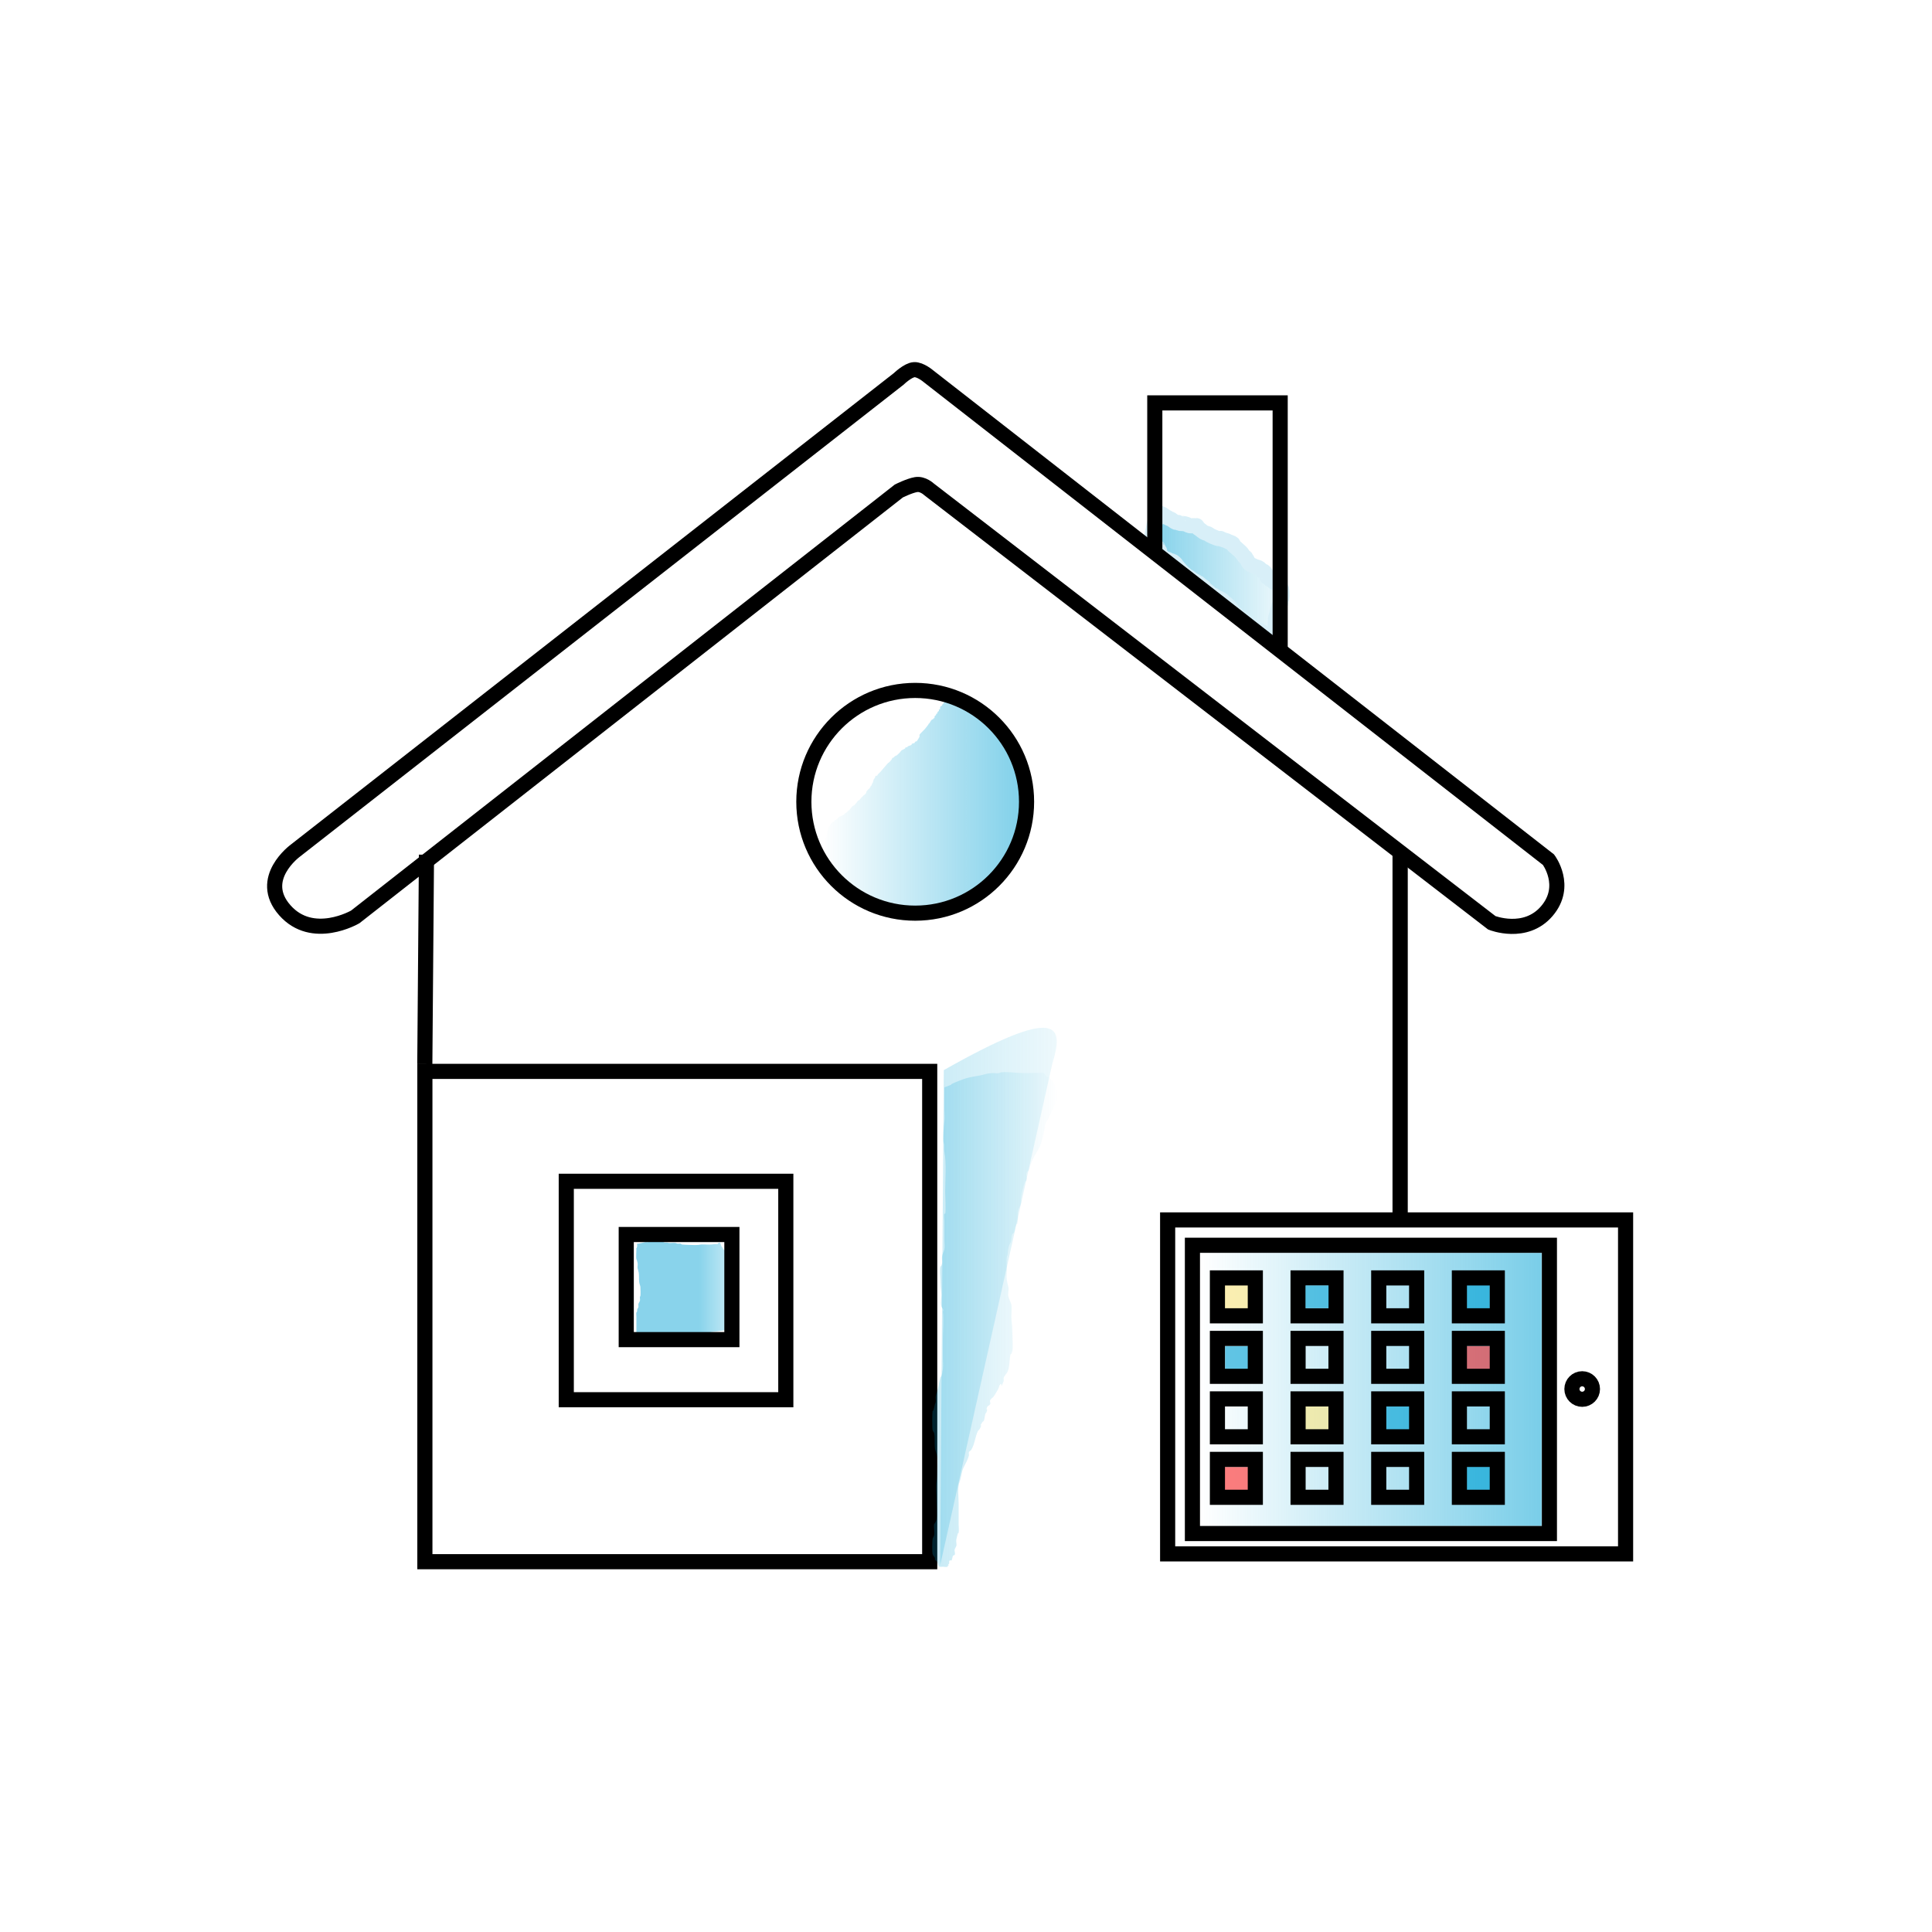 <?xml version="1.0" encoding="UTF-8"?>
<!DOCTYPE svg PUBLIC "-//W3C//DTD SVG 1.1//EN" "http://www.w3.org/Graphics/SVG/1.1/DTD/svg11.dtd">
<svg version="1.1" xmlns="http://www.w3.org/2000/svg" xmlns:xlink="http://www.w3.org/1999/xlink" x="0" y="0" width="191.626" height="191.626" viewBox="0, 0, 191.626, 191.626">
  <defs>
    <linearGradient id="Gradient_1" gradientUnits="userSpaceOnUse" x1="119.044" y1="137.81" x2="152.907" y2="137.81">
      <stop offset="0" stop-color="#00A1D4" stop-opacity="0"/>
      <stop offset="1" stop-color="#00A1D4"/>
    </linearGradient>
    <linearGradient id="Gradient_2" gradientUnits="userSpaceOnUse" x1="345.315" y1="194.921" x2="360.427" y2="194.921" gradientTransform="matrix(1, 0, 0, 1, -285, -67)">
      <stop offset="0.6" stop-color="#00A1D4"/>
      <stop offset="1" stop-color="#00A1D4" stop-opacity="0"/>
    </linearGradient>
    <linearGradient id="Gradient_3" gradientUnits="userSpaceOnUse" x1="365.732" y1="147.113" x2="387.7" y2="147.113" gradientTransform="matrix(1, 0, 0, 1, -285, -66.956)">
      <stop offset="0.042" stop-color="#00A1D4" stop-opacity="0"/>
      <stop offset="1" stop-color="#00A1D4"/>
    </linearGradient>
    <linearGradient id="Gradient_4" gradientUnits="userSpaceOnUse" x1="396.629" y1="124.17" x2="414.189" y2="124.17" gradientTransform="matrix(1, 0, 0, 1, -285, -67)">
      <stop offset="0" stop-color="#00A1D4"/>
      <stop offset="1" stop-color="#00A1D4" stop-opacity="0"/>
    </linearGradient>
    <linearGradient id="Gradient_5" gradientUnits="userSpaceOnUse" x1="371.983" y1="195.595" x2="396.083" y2="195.595" gradientTransform="matrix(1, 0, 0, 1, -285, -67)">
      <stop offset="0" stop-color="#00A1D4"/>
      <stop offset="1" stop-color="#00A1D4" stop-opacity="0"/>
    </linearGradient>
    <linearGradient id="Gradient_6" gradientUnits="userSpaceOnUse" x1="377.464" y1="197.878" x2="389.986" y2="197.878" gradientTransform="matrix(1, 0, 0, 1, -285, -67)">
      <stop offset="0" stop-color="#00A1D4"/>
      <stop offset="1" stop-color="#00A1D4" stop-opacity="0"/>
    </linearGradient>
  </defs>
  <g id="Blau">
    <path d="M119.044,124.266 L152.907,124.266 L152.907,151.354 L119.044,151.354 z" fill="url(#Gradient_1)" id="rect152" opacity="0.523"/>
    <path d="M63.122,132.129 C63.122,131.619 63.122,131.11 63.122,130.601 C63.122,130.473 63.091,130.295 63.122,130.17 C63.126,130.152 63.153,130.147 63.162,130.131 C63.252,129.951 63.165,130.079 63.201,129.896 C63.217,129.815 63.295,129.731 63.318,129.661 C63.349,129.569 63.302,129.443 63.318,129.348 C63.341,129.214 63.447,129.133 63.475,128.995 C63.5,128.871 63.444,128.726 63.475,128.603 C63.479,128.585 63.508,128.582 63.514,128.564 C63.543,128.479 63.529,127.716 63.514,127.624 C63.485,127.447 63.418,127.342 63.397,127.154 C63.363,126.856 63.391,126.552 63.357,126.253 C63.345,126.14 63.265,125.909 63.24,125.783 C63.208,125.622 63.28,125.434 63.24,125.274 C63.204,125.131 63.184,125.005 63.122,124.882 C63.073,124.783 63.122,124.021 63.122,123.942 C63.122,123.89 63.099,123.832 63.122,123.786 C63.128,123.774 63.156,123.797 63.162,123.786 C63.173,123.762 63.156,123.733 63.162,123.707 C63.169,123.679 63.195,123.658 63.201,123.629 C63.204,123.612 63.177,123.378 63.201,123.355 C63.226,123.33 63.321,123.367 63.358,123.355 C63.559,123.288 63.783,123.265 63.984,123.198 C64.058,123.174 64.141,123.208 64.219,123.198 C64.374,123.179 64.531,123.14 64.689,123.12 C64.918,123.091 65.164,123.12 65.394,123.12 C65.457,123.12 65.565,123.104 65.629,123.12 C65.749,123.15 65.829,123.215 65.943,123.237 C66.019,123.253 66.1,123.225 66.178,123.237 C66.218,123.244 66.254,123.271 66.295,123.277 C66.512,123.308 66.743,123.252 66.961,123.277 C67.043,123.286 67.114,123.341 67.196,123.355 C67.287,123.37 67.422,123.326 67.509,123.355 C67.554,123.37 67.585,123.412 67.627,123.433 C67.647,123.443 68.202,123.472 68.253,123.472 C68.598,123.472 68.968,123.511 69.311,123.472 C69.39,123.463 69.467,123.438 69.546,123.433 C69.887,123.415 70.26,123.471 70.604,123.433 C70.772,123.415 70.878,123.394 71.034,123.394 C71.067,123.394 71.171,123.414 71.191,123.394 C71.2,123.385 71.185,123.367 71.191,123.355 C71.216,123.305 71.372,123.223 71.426,123.277 C71.471,123.322 71.519,123.541 71.544,123.59 C71.573,123.648 71.625,123.692 71.661,123.747 C71.703,123.81 71.728,123.886 71.779,123.942 C71.834,124.005 71.921,124.035 71.974,124.099 C71.991,124.119 71.966,124.153 71.974,124.177 C72.026,124.332 72.176,124.503 72.249,124.647 C72.265,124.68 72.246,124.83 72.249,124.843 C72.262,124.912 72.31,124.971 72.327,125.039 C72.33,125.052 72.315,125.072 72.327,125.078 C72.35,125.09 72.398,125.053 72.405,125.078 C72.443,125.211 72.373,125.343 72.405,125.47 C72.438,125.6 72.497,125.735 72.523,125.862 C72.531,125.9 72.51,125.942 72.523,125.979 C72.527,125.992 72.553,125.97 72.562,125.979 C72.595,126.012 72.622,126.053 72.64,126.097 C72.712,126.264 72.621,126.45 72.679,126.606 C72.702,126.667 72.768,126.704 72.797,126.763 C72.865,126.899 72.82,126.935 72.836,127.076 C72.855,127.248 72.89,127.417 72.914,127.585 C72.961,127.913 72.914,128.27 72.914,128.603 C72.914,128.855 72.962,129.264 72.914,129.504 C72.874,129.707 72.747,129.889 72.719,130.092 C72.703,130.203 72.746,130.336 72.719,130.444 C72.685,130.579 72.597,130.618 72.562,130.758 C72.539,130.849 72.592,130.98 72.562,131.071 C72.556,131.088 72.529,131.093 72.523,131.11 C72.498,131.184 72.535,131.31 72.523,131.384 C72.487,131.597 72.455,131.703 72.288,131.815 C72.263,131.831 72.276,131.884 72.248,131.893 C72.199,131.91 72.107,131.883 72.053,131.893 C71.75,131.954 71.466,132.007 71.152,132.05 C71.086,132.059 70.609,132.101 70.525,132.128 C70.513,132.132 70.534,132.158 70.525,132.168 C70.488,132.205 70.419,132.153 70.368,132.168 C69.812,132.327 70.713,132.185 69.977,132.246 C69.705,132.269 69.468,132.378 69.193,132.403 C69.003,132.42 68.793,132.365 68.606,132.403 C68.428,132.361 68.323,132.522 68.175,132.559 C68.029,132.596 67.854,132.538 67.705,132.559 C67.498,132.589 67.288,132.647 67.078,132.677 C66.889,132.704 66.68,132.66 66.491,132.677 C66.437,132.682 66.387,132.708 66.334,132.716 C66.036,132.759 65.695,132.716 65.394,132.716 C65.295,132.716 65.207,132.735 65.12,132.677 C65.105,132.667 65.099,132.642 65.081,132.638 C65.043,132.628 64.999,132.653 64.963,132.638 C64.87,132.597 64.823,132.48 64.728,132.442 C64.66,132.415 64.595,132.434 64.532,132.403 C64.369,132.321 64.574,132.406 64.493,132.324 C64.487,132.318 63.394,132.324 63.357,132.324 C63.321,132.324 63.167,132.331 63.162,132.324 C62.858,131.945 63.58,132.27 62.809,132.05 C62.796,132.046 62.836,132.046 62.848,132.05 C63.158,132.153 62.505,132.005 63.122,132.128 z" fill="url(#Gradient_2)" id="path150" opacity="0.461"/>
    <path d="M82.04,85.289 C82.014,85.211 81.988,85.132 81.962,85.054 C81.962,85.028 81.968,85.001 81.962,84.976 C81.955,84.947 81.936,84.923 81.923,84.897 C81.91,84.858 81.892,84.82 81.884,84.78 C81.822,84.473 81.844,84.154 81.844,83.84 C81.844,83.657 81.809,83.471 81.844,83.292 C81.866,83.182 81.933,83.086 81.962,82.978 C82.053,82.644 82.078,82.132 82.315,81.842 C83.043,80.952 82.29,81.815 82.745,81.451 C82.768,81.432 82.762,81.391 82.785,81.372 C82.83,81.336 82.895,81.329 82.941,81.294 C83.161,81.129 83.024,81.148 83.255,81.02 C83.262,81.016 83.7,80.809 83.725,80.785 C83.745,80.764 83.741,80.725 83.764,80.707 C83.822,80.658 83.899,80.635 83.96,80.589 C84.038,80.539 84.082,80.449 84.155,80.393 C84.179,80.376 84.213,80.375 84.234,80.354 C84.321,80.267 84.457,80.052 84.547,79.962 C84.588,79.921 84.657,79.919 84.704,79.884 C84.788,79.821 84.955,79.606 85.017,79.532 C85.036,79.509 85.034,79.472 85.056,79.453 C85.115,79.405 85.194,79.385 85.252,79.336 C85.316,79.281 85.35,79.199 85.409,79.14 C85.5,79.048 85.587,78.952 85.683,78.866 C85.718,78.834 85.77,78.823 85.8,78.787 C86.092,78.448 85.774,78.732 85.996,78.435 C86.375,77.93 85.923,78.663 86.31,78.082 C86.342,78.034 86.352,77.971 86.388,77.926 C86.406,77.903 86.453,77.913 86.466,77.887 C86.484,77.852 86.452,77.805 86.466,77.769 C86.48,77.735 86.53,77.725 86.545,77.691 C86.597,77.565 86.608,77.424 86.662,77.299 C86.688,77.239 86.748,77.199 86.78,77.142 C86.814,77.081 86.808,76.996 86.858,76.947 C86.886,76.919 86.943,76.968 86.975,76.947 C87.03,76.91 87.051,76.84 87.093,76.79 C87.164,76.705 87.255,76.638 87.328,76.555 C87.486,76.374 87.637,76.185 87.798,76.007 C87.891,75.903 87.974,75.791 88.072,75.693 C88.118,75.647 88.183,75.622 88.229,75.576 C88.258,75.547 88.441,75.339 88.464,75.301 C88.485,75.266 88.474,75.213 88.503,75.184 C88.532,75.155 88.586,75.168 88.62,75.145 C88.667,75.114 88.693,75.059 88.738,75.027 C89.146,74.736 88.597,75.237 89.09,74.792 C89.159,74.73 89.225,74.665 89.286,74.596 C89.33,74.548 89.352,74.479 89.404,74.44 C89.511,74.359 89.648,74.323 89.756,74.244 C89.794,74.216 89.794,74.151 89.835,74.126 C89.868,74.106 89.914,74.136 89.952,74.126 C90.006,74.113 90.02,74.034 90.07,74.009 C90.143,73.972 90.232,73.971 90.305,73.931 C90.622,73.754 90.234,73.866 90.54,73.735 C90.589,73.714 90.652,73.726 90.696,73.696 C90.736,73.669 90.738,73.607 90.775,73.578 C90.943,73.443 90.849,73.643 90.97,73.461 C90.995,73.424 91.196,73.107 91.205,73.069 C91.221,73.006 91.179,72.933 91.205,72.873 C91.252,72.768 91.631,72.433 91.754,72.286 C91.849,72.172 91.936,72.048 92.028,71.933 C92.057,71.896 92.085,71.858 92.106,71.816 C92.112,71.804 92.097,71.786 92.106,71.776 C92.115,71.767 92.136,71.785 92.145,71.776 C92.249,71.673 92.305,71.477 92.42,71.385 C92.452,71.359 92.504,71.37 92.537,71.345 C92.561,71.328 92.556,71.288 92.576,71.267 C92.592,71.251 92.684,71.229 92.694,71.189 C92.704,71.151 92.684,71.109 92.694,71.071 C92.713,70.997 92.805,70.96 92.851,70.915 C92.87,70.895 92.831,70.817 92.851,70.797 C92.869,70.779 92.907,70.812 92.929,70.797 C92.957,70.778 93,70.61 93.007,70.601 C93.037,70.565 93.091,70.556 93.125,70.523 C93.151,70.497 93.099,70.392 93.125,70.366 C93.164,70.327 93.225,70.413 93.242,70.327 C93.252,70.276 93.228,70.221 93.242,70.17 C93.306,69.947 93.355,70.086 93.438,69.975 C93.463,69.942 93.452,69.89 93.477,69.857 C93.495,69.834 93.542,69.844 93.555,69.818 C93.64,69.648 93.477,69.74 93.712,69.661 C93.864,69.611 94.149,69.661 94.3,69.661 C94.544,69.661 94.84,69.621 95.083,69.661 C95.129,69.669 95.324,69.808 95.357,69.857 C95.364,69.868 95.347,69.888 95.357,69.896 C95.524,70.022 95.723,70.04 95.906,70.131 C95.945,70.157 95.984,70.184 96.023,70.21 C96.036,70.236 96.039,70.27 96.062,70.288 C96.095,70.313 96.143,70.309 96.18,70.327 C96.272,70.373 96.361,70.483 96.454,70.523 C96.473,70.531 96.652,70.553 96.689,70.562 C96.753,70.578 96.833,70.684 96.885,70.719 C96.955,70.766 97.024,70.701 97.12,70.797 C97.138,70.816 97.105,70.854 97.12,70.875 C97.136,70.9 97.175,70.897 97.198,70.915 C97.228,70.937 97.246,70.972 97.276,70.993 C97.292,71.004 97.653,71.238 97.668,71.267 C97.764,71.459 97.52,71.33 97.786,71.463 C97.913,71.527 98.065,71.565 98.177,71.659 C98.213,71.689 98.222,71.743 98.256,71.776 C98.276,71.797 98.308,71.802 98.334,71.815 C98.36,71.815 98.394,71.797 98.412,71.815 C98.431,71.834 98.394,71.875 98.412,71.894 C98.421,71.903 98.55,71.914 98.569,71.933 C98.578,71.942 98.56,71.963 98.569,71.972 C98.66,72.063 98.809,72.097 98.882,72.207 C98.947,72.304 98.979,72.42 99.039,72.521 C99.095,72.614 99.184,72.694 99.235,72.795 C99.241,72.806 99.226,72.825 99.235,72.834 C99.268,72.867 99.323,72.876 99.352,72.912 C99.378,72.944 99.37,72.994 99.391,73.03 C99.41,73.061 99.451,73.076 99.47,73.108 C99.491,73.143 99.499,73.185 99.509,73.226 C99.512,73.238 99.496,73.261 99.509,73.265 C99.683,73.323 99.578,73.224 99.705,73.382 C99.731,73.421 99.757,73.461 99.783,73.5 C99.783,73.526 99.771,73.555 99.783,73.578 C99.789,73.59 99.813,73.569 99.822,73.578 C99.831,73.587 99.816,73.606 99.822,73.617 C99.843,73.659 99.879,73.693 99.9,73.735 C99.919,73.772 99.91,73.823 99.94,73.852 C99.969,73.881 100.032,73.858 100.057,73.891 C100.081,73.923 100.057,73.97 100.057,74.009 C100.109,74.087 100.153,74.172 100.214,74.244 C100.233,74.266 100.275,74.26 100.292,74.283 C100.317,74.316 100.308,74.366 100.331,74.401 C100.338,74.412 100.361,74.392 100.371,74.401 C100.398,74.428 100.6,74.697 100.606,74.714 C100.622,74.763 100.595,74.819 100.606,74.871 C100.616,74.922 100.757,74.942 100.762,74.949 C100.823,75.03 100.717,75.25 100.762,75.341 C100.779,75.374 100.822,75.387 100.841,75.419 C100.915,75.543 100.858,75.524 100.88,75.654 C100.907,75.816 101.002,75.967 101.036,76.124 C101.048,76.175 101.03,76.229 101.036,76.281 C101.049,76.385 101.122,76.693 101.154,76.79 C101.224,76.999 101.299,77.173 101.35,77.377 C101.392,77.546 101.354,77.787 101.389,77.965 C101.432,78.182 101.435,77.979 101.467,78.239 C101.489,78.416 101.432,78.613 101.467,78.787 C101.488,78.892 101.569,78.991 101.585,79.101 C101.626,79.386 101.585,79.711 101.585,80.002 C101.585,80.2 101.628,80.472 101.585,80.667 C101.57,80.736 101.522,80.795 101.506,80.863 C101.495,80.914 101.526,80.971 101.506,81.02 C101.496,81.047 101.444,81.035 101.428,81.059 C101.405,81.094 101.428,81.612 101.428,81.686 C101.428,81.97 101.389,82.222 101.389,82.508 C101.389,82.622 101.436,83.009 101.35,83.096 C101.341,83.105 101.315,83.083 101.311,83.096 C101.294,83.146 101.347,83.333 101.311,83.37 C101.302,83.379 101.276,83.358 101.271,83.37 C101.252,83.427 101.245,83.582 101.232,83.644 C101.206,83.776 101.068,83.868 101.036,83.997 C101.03,84.022 101.051,84.053 101.036,84.075 C101.02,84.099 100.974,84.09 100.958,84.114 C100.944,84.136 100.973,84.171 100.958,84.192 C100.78,84.459 100.984,83.944 100.801,84.31 C100.778,84.357 100.825,84.42 100.801,84.467 C100.785,84.5 100.742,84.513 100.723,84.545 C100.681,84.616 100.677,84.704 100.645,84.78 C100.716,84.892 100.558,84.915 100.527,84.976 C100.521,84.987 100.527,85.002 100.527,85.015 C100.514,85.041 100.506,85.07 100.488,85.093 C100.404,85.206 100.395,85.14 100.331,85.289 C100.31,85.339 100.316,85.398 100.292,85.446 C100.276,85.479 100.236,85.495 100.214,85.524 C100.196,85.548 100.195,85.582 100.175,85.602 C100.166,85.611 100.143,85.592 100.135,85.602 C100.077,85.68 100.05,85.844 99.979,85.916 C99.958,85.936 99.921,85.934 99.9,85.955 C99.882,85.973 99.912,86.049 99.9,86.072 C99.863,86.148 99.755,86.201 99.705,86.268 C99.608,86.397 99.579,86.522 99.43,86.621 C99.409,86.635 99.375,86.609 99.352,86.621 C99.345,86.624 99.321,86.727 99.313,86.738 C99.292,86.769 99.265,86.796 99.235,86.817 C99.224,86.824 99.201,86.805 99.195,86.817 C99.172,86.862 99.182,86.962 99.156,87.012 C99.014,87.297 99.145,86.99 99,87.208 C98.942,87.276 98.931,87.37 98.882,87.443 C98.851,87.489 98.795,87.515 98.765,87.561 C98.758,87.572 98.765,87.587 98.765,87.6 C98.751,87.626 98.746,87.658 98.725,87.678 C98.716,87.687 98.697,87.671 98.686,87.678 C98.475,87.819 98.713,87.69 98.569,87.835 C98.44,87.964 98.47,87.772 98.295,87.992 C98.278,88.012 98.313,88.052 98.295,88.07 C98.249,88.115 98.11,88.115 98.06,88.148 C97.992,88.193 97.939,88.314 97.864,88.344 C97.827,88.359 97.675,88.376 97.629,88.422 C97.62,88.431 97.64,88.454 97.629,88.462 C97.556,88.51 97.472,88.54 97.394,88.579 C97.32,88.616 97.225,88.608 97.159,88.657 C97.135,88.675 97.143,88.718 97.119,88.736 C97.031,88.802 96.818,88.839 96.689,88.931 C96.659,88.953 96.64,88.988 96.61,89.01 C96.587,89.027 96.55,89.026 96.532,89.049 C96.507,89.082 96.526,89.142 96.493,89.166 C96.462,89.19 96.414,89.159 96.375,89.166 C96.257,89.19 96.125,89.272 96.023,89.323 C95.872,89.398 96.218,89.081 95.866,89.362 C95.829,89.392 95.828,89.456 95.788,89.48 C95.657,89.558 95.71,89.454 95.631,89.48 C95.501,89.523 95.404,89.673 95.279,89.715 C95.162,89.754 95.007,89.753 94.887,89.793 C94.822,89.815 94.693,89.925 94.652,89.95 C94.606,89.978 94.508,89.933 94.456,89.95 C94.334,89.991 94.469,89.976 94.417,90.028 C94.408,90.037 94.389,90.021 94.378,90.028 C94.347,90.049 94.331,90.087 94.299,90.106 C94.092,90.231 93.814,90.208 93.594,90.263 C93.543,90.276 93.349,90.33 93.32,90.341 C93.285,90.356 93.239,90.411 93.203,90.42 C93.094,90.447 92.957,90.416 92.85,90.459 C92.531,90.587 92.924,90.499 92.615,90.576 C92.468,90.613 92.293,90.54 92.145,90.576 C91.799,90.663 91.408,90.616 91.049,90.616 C90.748,90.616 90.448,90.616 90.148,90.616 C90.03,90.616 89.91,90.593 89.795,90.616 C89.767,90.622 89.745,90.646 89.717,90.655 C89.609,90.691 89.348,90.672 89.247,90.655 C89.138,90.637 89.038,90.558 88.933,90.537 C88.7,90.491 88.106,90.549 87.954,90.498 C87.883,90.522 87.881,90.435 87.837,90.42 C87.8,90.407 87.747,90.448 87.719,90.42 C87.71,90.411 87.728,90.39 87.719,90.381 C87.71,90.372 87.691,90.388 87.68,90.381 C87.605,90.331 87.554,90.23 87.523,90.185 C87.497,90.159 87.471,90.133 87.445,90.106 C87.432,90.106 87.415,90.115 87.406,90.106 C87.397,90.097 87.418,90.073 87.406,90.067 C87.371,90.05 87.316,90.095 87.288,90.067 C87.207,89.986 87.412,90.07 87.249,89.989 C87.226,89.977 87.15,90.007 87.132,89.989 C87.051,89.908 87.256,89.992 87.093,89.911 C87.061,89.895 86.883,89.858 86.858,89.832 C86.78,89.755 87.043,89.82 86.779,89.754 C86.685,89.731 86.685,89.799 86.583,89.715 C86.533,89.673 86.515,89.601 86.466,89.558 C86.422,89.52 86.363,89.502 86.309,89.48 C86.297,89.475 86.279,89.489 86.27,89.48 C86.07,89.28 86.434,89.535 86.153,89.323 C86.013,89.219 85.862,89.115 85.722,89.01 C85.661,88.964 85.58,88.946 85.526,88.892 C85.517,88.883 85.535,88.863 85.526,88.853 C85.517,88.844 85.496,88.862 85.487,88.853 C85.478,88.844 85.487,88.827 85.487,88.814 C85.447,88.762 85.415,88.703 85.369,88.657 C85.355,88.561 85.286,88.641 85.252,88.618 C85.19,88.577 85.156,88.502 85.095,88.461 C85.014,88.408 84.978,88.409 84.899,88.383 C84.837,88.362 84.802,88.256 84.742,88.226 C84.719,88.215 84.687,88.238 84.664,88.226 C84.638,88.213 84.651,88.161 84.625,88.148 C84.541,88.106 84.552,88.19 84.468,88.148 C84.35,88.245 84.401,88.042 84.39,88.031 C84.383,88.024 84.28,87.999 84.272,87.991 C84.252,87.971 84.254,87.934 84.233,87.913 C84.215,87.895 84.167,87.937 84.155,87.913 C84.143,87.89 84.167,87.858 84.155,87.835 C84.149,87.823 84.127,87.842 84.116,87.835 C84.07,87.804 84.048,87.742 83.998,87.717 C83.987,87.711 83.968,87.726 83.959,87.717 C83.913,87.671 83.892,87.603 83.842,87.561 C83.81,87.534 83.761,87.54 83.724,87.522 C83.637,87.478 83.712,87.497 83.685,87.443 C83.655,87.383 83.615,87.413 83.567,87.365 C83.558,87.356 83.576,87.335 83.567,87.326 C83.558,87.317 83.537,87.335 83.528,87.326 C83.522,87.32 83.456,87.215 83.45,87.208 C83.391,87.149 83.313,87.111 83.254,87.052 C83.164,86.961 83.071,86.751 82.941,86.699 C82.891,86.679 82.83,86.688 82.784,86.66 C82.597,86.548 82.905,86.602 82.666,86.542 C82.628,86.532 82.585,86.557 82.549,86.542 C82.413,86.488 82.414,86.436 82.314,86.386 C82.281,86.369 82.18,86.369 82.157,86.346 C82.139,86.328 82.176,86.287 82.157,86.268 C82.117,86.228 82.081,86.311 82.04,86.229 C82.025,86.199 82.001,85.776 82.001,85.72 C82.001,85.509 81.936,85.497 82.04,85.289 z" fill="url(#Gradient_3)" id="path9" opacity="0.532"/>
    <g id="path17" opacity="0.576">
      <path d="M114.705,54.39 C114.511,54.141 114.57,53.974 114.483,53.643 C114.468,53.583 114.424,53.534 114.4,53.476 C114.38,53.428 114.296,53.157 114.289,53.116 C114.253,52.879 114.362,52.653 114.4,52.424 C114.434,52.224 114.463,52.031 114.539,51.842 C114.563,51.781 114.622,51.737 114.649,51.676 C114.694,51.578 114.731,51.475 114.76,51.372 C114.77,51.336 114.738,51.29 114.76,51.261 C114.78,51.234 114.82,51.229 114.843,51.205 C114.914,51.197 114.854,51.146 114.871,51.122 C114.895,51.091 114.93,51.07 114.954,51.039 C114.967,51.023 114.967,50.998 114.982,50.984 C114.987,50.979 115.06,50.961 115.065,50.956 C115.072,50.949 115.058,50.935 115.065,50.928 C115.094,50.9 115.158,50.947 115.176,50.956 C115.22,50.978 115.271,50.987 115.314,51.012 C115.395,51.056 115.458,51.129 115.536,51.178 C115.571,51.2 115.613,51.209 115.647,51.233 C115.678,51.256 115.696,51.297 115.73,51.316 C115.763,51.335 115.806,51.327 115.84,51.344 C115.882,51.365 115.911,51.404 115.951,51.427 C115.977,51.441 116.007,51.445 116.034,51.455 C116.081,51.473 116.13,51.484 116.173,51.51 C116.321,51.599 116.476,51.759 116.644,51.815 C116.66,51.82 116.809,51.811 116.838,51.815 C117.244,51.873 116.53,51.8 117.114,51.926 C117.187,51.941 117.262,51.921 117.336,51.926 C117.401,51.93 117.466,51.943 117.53,51.953 C117.715,51.984 117.849,52.111 118.028,52.147 C118.101,52.162 118.176,52.147 118.25,52.147 C118.388,52.147 118.527,52.147 118.665,52.147 C118.684,52.147 118.713,52.131 118.721,52.147 C118.737,52.18 118.709,52.223 118.721,52.258 C118.749,52.344 118.953,52.453 119.025,52.507 C119.129,52.585 119.284,52.724 119.386,52.784 C119.543,52.877 119.672,52.887 119.829,52.95 C119.946,52.997 119.902,53.029 120.078,53.116 C120.267,53.211 120.462,53.291 120.66,53.366 C120.731,53.393 120.806,53.409 120.881,53.421 C120.954,53.432 121.041,53.38 121.103,53.421 C121.124,53.436 121.134,53.466 121.158,53.476 C121.22,53.504 121.795,53.671 121.823,53.698 C121.83,53.705 121.815,53.721 121.823,53.726 C121.9,53.778 122.019,53.768 122.1,53.809 C122.153,53.862 122.145,53.866 122.211,53.892 C122.238,53.903 122.276,53.896 122.294,53.92 C122.31,53.942 122.285,53.976 122.294,54.003 C122.315,54.066 122.357,54.122 122.404,54.169 C122.437,54.202 122.481,54.221 122.515,54.252 C122.699,54.418 122.886,54.583 123.069,54.751 C123.189,54.86 123.229,54.964 123.318,55.083 C123.334,55.104 123.36,55.116 123.374,55.138 C123.389,55.163 123.379,55.203 123.401,55.221 C123.44,55.253 123.502,55.244 123.54,55.277 C123.571,55.304 123.573,55.353 123.595,55.388 C123.62,55.427 123.656,55.458 123.678,55.498 C123.721,55.575 123.842,55.863 123.928,55.914 C124.105,56.019 124.292,56.109 124.482,56.191 C124.637,56.258 124.789,56.252 124.925,56.357 C124.997,56.413 125.058,56.482 125.119,56.551 C125.125,56.558 125.111,56.574 125.119,56.578 C125.306,56.691 125.27,56.564 125.479,56.772 C125.526,56.82 125.653,57.093 125.673,57.16 C125.681,57.187 125.664,57.217 125.673,57.243 C125.68,57.265 125.819,57.224 125.839,57.243 C125.849,57.254 125.942,57.457 125.977,57.492 C126.046,57.561 126.157,57.479 126.226,57.52 C126.309,57.57 126.313,57.77 126.42,57.797 C126.465,57.808 126.518,57.777 126.559,57.797 C126.567,57.801 126.559,57.816 126.559,57.825 C126.596,57.843 126.632,57.864 126.67,57.88 C126.705,57.895 126.753,57.881 126.78,57.908 C126.863,57.99 126.803,58.034 126.863,58.13 C126.875,58.29 127.04,58.325 127.113,58.434 C127.134,58.466 127.172,59.165 127.14,59.293 C127.116,59.389 127.023,59.411 127.002,59.514 C126.979,59.627 127.044,59.797 127.002,59.902 C126.876,60.028 126.892,59.983 126.836,60.151 C126.784,60.306 126.741,60.464 126.697,60.622 C126.67,60.722 126.672,60.828 126.642,60.927 C126.63,60.966 126.595,60.997 126.586,61.038 C126.576,61.083 126.596,61.131 126.586,61.176 C126.519,61.478 126.536,61.102 126.503,61.398 C126.496,61.462 126.514,61.528 126.503,61.591 C126.478,61.744 126.476,61.876 126.476,62.035 C126.476,62.395 126.476,62.755 126.476,63.115 C126.476,63.179 126.476,63.244 126.476,63.309 C126.476,63.336 126.476,63.364 126.476,63.392 C126.476,63.401 126.467,63.419 126.476,63.419 C126.498,63.419 126.399,63.347 126.31,63.309 C126.185,63.255 126.223,63.308 126.116,63.253 C125.976,63.183 125.894,63.073 125.756,63.004 C125.7,62.976 125.641,62.955 125.589,62.921 C125.568,62.906 125.556,62.879 125.534,62.865 C125.491,62.84 125.444,62.82 125.396,62.81 C125.368,62.805 125.336,62.824 125.312,62.81 C125.284,62.793 125.281,62.75 125.257,62.727 C125.25,62.72 125.236,62.734 125.229,62.727 C125.222,62.72 125.236,62.706 125.229,62.699 C125.211,62.681 125.113,62.71 125.091,62.699 C125.083,62.695 125.095,62.68 125.091,62.672 C125.067,62.625 125.025,62.587 124.98,62.561 C124.879,62.503 124.716,62.494 124.62,62.422 C124.604,62.41 124.611,62.376 124.592,62.367 C124.51,62.325 124.37,62.394 124.288,62.311 C124.275,62.298 124.302,62.267 124.288,62.256 C124.257,62.233 124.21,62.247 124.177,62.228 C124.143,62.209 124.124,62.17 124.094,62.145 C123.996,62.063 123.882,62.016 123.789,61.924 C123.775,61.909 123.776,61.883 123.761,61.868 C123.64,61.747 123.487,61.636 123.346,61.536 C123.281,61.49 123.219,61.44 123.152,61.398 C123.063,61.342 123.035,61.353 122.958,61.287 C122.729,61.086 122.535,60.864 122.321,60.65 C122.312,60.641 122.303,60.631 122.294,60.622 C122.266,60.604 122.234,60.59 122.21,60.567 C122.203,60.56 122.213,60.548 122.21,60.539 C122.195,60.501 122.178,60.463 122.155,60.428 C122.029,60.239 121.772,59.983 121.601,59.847 C121.539,59.797 121.469,59.758 121.407,59.708 C121.336,59.651 121.268,59.528 121.186,59.486 C121.169,59.478 121.148,59.492 121.13,59.486 C121.058,59.506 121.082,59.421 121.047,59.403 C121.022,59.391 120.991,59.41 120.964,59.403 C120.926,59.393 120.915,59.34 120.881,59.32 C120.838,59.296 120.789,59.283 120.743,59.265 C120.678,59.228 120.612,59.194 120.549,59.154 C120.479,59.111 120.411,59.037 120.327,59.016 C120.266,59 120.245,59.003 120.189,58.96 C120.112,58.903 120.006,58.833 119.939,58.766 C119.907,58.734 119.894,58.682 119.856,58.656 C119.634,58.497 119.846,58.757 119.662,58.572 C119.617,58.527 119.539,58.436 119.496,58.379 C119.464,58.335 119.451,58.278 119.413,58.24 C119.304,58.131 119.135,58.073 119.025,57.963 C118.993,57.931 118.98,57.879 118.942,57.852 C118.911,57.83 118.865,57.843 118.832,57.825 C118.78,57.796 118.743,57.746 118.693,57.714 C118.595,57.652 118.492,57.599 118.388,57.548 C118.344,57.526 118.291,57.52 118.25,57.492 C118.206,57.463 118.179,57.416 118.139,57.382 C118.054,57.308 117.961,57.242 117.862,57.188 C117.846,57.179 117.824,57.194 117.807,57.188 C117.746,57.167 117.697,57.077 117.641,57.049 C117.624,57.041 117.598,57.062 117.585,57.049 C117.565,57.028 117.576,56.989 117.557,56.966 C117.516,56.914 117.438,56.902 117.391,56.855 C117.368,56.832 117.357,56.798 117.336,56.772 C117.226,56.635 117.341,56.805 117.197,56.661 C117.183,56.647 117.184,56.621 117.17,56.606 C117.146,56.583 117.11,56.574 117.087,56.551 C117.018,56.482 117.047,56.478 117.004,56.412 C116.919,56.285 117.055,56.525 116.92,56.357 C116.895,56.325 116.891,56.278 116.865,56.246 C116.852,56.23 116.824,56.233 116.81,56.218 C116.698,56.107 116.658,55.931 116.533,55.831 C116.491,55.797 116.432,55.786 116.394,55.747 C116.387,55.74 116.401,55.726 116.394,55.72 C116.375,55.7 116.337,55.729 116.311,55.72 C116.274,55.707 116.264,55.651 116.228,55.637 C116.157,55.608 116.077,55.609 116.006,55.581 C115.956,55.562 115.918,55.518 115.868,55.498 C115.731,55.444 115.546,55.429 115.425,55.332 C115.409,55.319 115.414,55.288 115.397,55.277 C115.382,55.266 115.36,55.281 115.342,55.277 C115.276,55.26 115.254,55.2 115.203,55.166 C115.082,55.085 115.212,55.178 115.092,55.138 C115.087,55.136 114.772,54.8 114.76,54.778 C114.746,54.753 114.75,54.718 114.732,54.695 C114.72,54.678 114.688,54.684 114.677,54.667 C114.667,54.652 114.683,54.629 114.677,54.612 C114.66,54.56 114.618,54.605 114.594,54.556 C114.559,54.487 114.706,54.406 114.705,54.39 C114.694,54.268 114.268,53.968 114.178,54.058 C114.146,54.091 114.232,54.133 114.262,54.169 C114.502,54.457 114.137,54.083 114.4,54.279 C114.453,54.319 114.507,54.471 114.594,54.529 C114.609,54.539 114.631,54.526 114.649,54.529 C114.696,54.537 114.743,54.542 114.788,54.556 C114.887,54.589 115.009,54.668 115.009,54.64 C115.009,54.634 114.879,54.648 114.871,54.64 C114.864,54.633 114.878,54.618 114.871,54.612 C114.864,54.605 114.85,54.619 114.843,54.612 C114.842,54.611 114.843,54.328 114.843,54.307 C114.843,54.289 114.86,54.356 114.843,54.363 C114.799,54.38 114.751,54.381 114.705,54.39 z" fill="url(#Gradient_4)"/>
      <path d="M114.705,54.39 C114.511,54.141 114.57,53.974 114.483,53.643 C114.468,53.583 114.424,53.534 114.4,53.476 C114.38,53.428 114.296,53.157 114.289,53.116 C114.253,52.879 114.362,52.653 114.4,52.424 C114.434,52.224 114.463,52.031 114.539,51.842 C114.563,51.781 114.622,51.737 114.649,51.676 C114.694,51.578 114.731,51.475 114.76,51.372 C114.77,51.336 114.738,51.29 114.76,51.261 C114.78,51.234 114.82,51.229 114.843,51.205 C114.914,51.197 114.854,51.146 114.871,51.122 C114.895,51.091 114.93,51.07 114.954,51.039 C114.967,51.023 114.967,50.998 114.982,50.984 C114.987,50.979 115.06,50.961 115.065,50.956 C115.072,50.949 115.058,50.935 115.065,50.928 C115.094,50.9 115.158,50.947 115.176,50.956 C115.22,50.978 115.271,50.987 115.314,51.012 C115.395,51.056 115.458,51.129 115.536,51.178 C115.571,51.2 115.613,51.209 115.647,51.233 C115.678,51.256 115.696,51.297 115.73,51.316 C115.763,51.335 115.806,51.327 115.84,51.344 C115.882,51.365 115.911,51.404 115.951,51.427 C115.977,51.441 116.007,51.445 116.034,51.455 C116.081,51.473 116.13,51.484 116.173,51.51 C116.321,51.599 116.476,51.759 116.644,51.815 C116.66,51.82 116.809,51.811 116.838,51.815 C117.244,51.873 116.53,51.8 117.114,51.926 C117.187,51.941 117.262,51.921 117.336,51.926 C117.401,51.93 117.466,51.943 117.53,51.953 C117.715,51.984 117.849,52.111 118.028,52.147 C118.101,52.162 118.176,52.147 118.25,52.147 C118.388,52.147 118.527,52.147 118.665,52.147 C118.684,52.147 118.713,52.131 118.721,52.147 C118.737,52.18 118.709,52.223 118.721,52.258 C118.749,52.344 118.953,52.453 119.025,52.507 C119.129,52.585 119.284,52.724 119.386,52.784 C119.543,52.877 119.672,52.887 119.829,52.95 C119.946,52.997 119.902,53.029 120.078,53.116 C120.267,53.211 120.462,53.291 120.66,53.366 C120.731,53.393 120.806,53.409 120.881,53.421 C120.954,53.432 121.041,53.38 121.103,53.421 C121.124,53.436 121.134,53.466 121.158,53.476 C121.22,53.504 121.795,53.671 121.823,53.698 C121.83,53.705 121.815,53.721 121.823,53.726 C121.9,53.778 122.019,53.768 122.1,53.809 C122.153,53.862 122.145,53.866 122.211,53.892 C122.238,53.903 122.276,53.896 122.294,53.92 C122.31,53.942 122.285,53.976 122.294,54.003 C122.315,54.066 122.357,54.122 122.404,54.169 C122.437,54.202 122.481,54.221 122.515,54.252 C122.699,54.418 122.886,54.583 123.069,54.751 C123.189,54.86 123.229,54.964 123.318,55.083 C123.334,55.104 123.36,55.116 123.374,55.138 C123.389,55.163 123.379,55.203 123.401,55.221 C123.44,55.253 123.502,55.244 123.54,55.277 C123.571,55.304 123.573,55.353 123.595,55.388 C123.62,55.427 123.656,55.458 123.678,55.498 C123.721,55.575 123.842,55.863 123.928,55.914 C124.105,56.019 124.292,56.109 124.482,56.191 C124.637,56.258 124.789,56.252 124.925,56.357 C124.997,56.413 125.058,56.482 125.119,56.551 C125.125,56.558 125.111,56.574 125.119,56.578 C125.306,56.691 125.27,56.564 125.479,56.772 C125.526,56.82 125.653,57.093 125.673,57.16 C125.681,57.187 125.664,57.217 125.673,57.243 C125.68,57.265 125.819,57.224 125.839,57.243 C125.849,57.254 125.942,57.457 125.977,57.492 C126.046,57.561 126.157,57.479 126.226,57.52 C126.309,57.57 126.313,57.77 126.42,57.797 C126.465,57.808 126.518,57.777 126.559,57.797 C126.567,57.801 126.559,57.816 126.559,57.825 C126.596,57.843 126.632,57.864 126.67,57.88 C126.705,57.895 126.753,57.881 126.78,57.908 C126.863,57.99 126.803,58.034 126.863,58.13 C126.875,58.29 127.04,58.325 127.113,58.434 C127.134,58.466 127.172,59.165 127.14,59.293 C127.116,59.389 127.023,59.411 127.002,59.514 C126.979,59.627 127.044,59.797 127.002,59.902 C126.876,60.028 126.892,59.983 126.836,60.151 C126.784,60.306 126.741,60.464 126.697,60.622 C126.67,60.722 126.672,60.828 126.642,60.927 C126.63,60.966 126.595,60.997 126.586,61.038 C126.576,61.083 126.596,61.131 126.586,61.176 C126.519,61.478 126.536,61.102 126.503,61.398 C126.496,61.462 126.514,61.528 126.503,61.591 C126.478,61.744 126.476,61.876 126.476,62.035 C126.476,62.395 126.476,62.755 126.476,63.115 C126.476,63.179 126.476,63.244 126.476,63.309 C126.476,63.336 126.476,63.364 126.476,63.392 C126.476,63.401 126.467,63.419 126.476,63.419 C126.498,63.419 126.399,63.347 126.31,63.309 C126.185,63.255 126.223,63.308 126.116,63.253 C125.976,63.183 125.894,63.073 125.756,63.004 C125.7,62.976 125.641,62.955 125.589,62.921 C125.568,62.906 125.556,62.879 125.534,62.865 C125.491,62.84 125.444,62.82 125.396,62.81 C125.368,62.805 125.336,62.824 125.312,62.81 C125.284,62.793 125.281,62.75 125.257,62.727 C125.25,62.72 125.236,62.734 125.229,62.727 C125.222,62.72 125.236,62.706 125.229,62.699 C125.211,62.681 125.113,62.71 125.091,62.699 C125.083,62.695 125.095,62.68 125.091,62.672 C125.067,62.625 125.025,62.587 124.98,62.561 C124.879,62.503 124.716,62.494 124.62,62.422 C124.604,62.41 124.611,62.376 124.592,62.367 C124.51,62.325 124.37,62.394 124.288,62.311 C124.275,62.298 124.302,62.267 124.288,62.256 C124.257,62.233 124.21,62.247 124.177,62.228 C124.143,62.209 124.124,62.17 124.094,62.145 C123.996,62.063 123.882,62.016 123.789,61.924 C123.775,61.909 123.776,61.883 123.761,61.868 C123.64,61.747 123.487,61.636 123.346,61.536 C123.281,61.49 123.219,61.44 123.152,61.398 C123.063,61.342 123.035,61.353 122.958,61.287 C122.729,61.086 122.535,60.864 122.321,60.65 C122.312,60.641 122.303,60.631 122.294,60.622 C122.266,60.604 122.234,60.59 122.21,60.567 C122.203,60.56 122.213,60.548 122.21,60.539 C122.195,60.501 122.178,60.463 122.155,60.428 C122.029,60.239 121.772,59.983 121.601,59.847 C121.539,59.797 121.469,59.758 121.407,59.708 C121.336,59.651 121.268,59.528 121.186,59.486 C121.169,59.478 121.148,59.492 121.13,59.486 C121.058,59.506 121.082,59.421 121.047,59.403 C121.022,59.391 120.991,59.41 120.964,59.403 C120.926,59.393 120.915,59.34 120.881,59.32 C120.838,59.296 120.789,59.283 120.743,59.265 C120.678,59.228 120.612,59.194 120.549,59.154 C120.479,59.111 120.411,59.037 120.327,59.016 C120.266,59 120.245,59.003 120.189,58.96 C120.112,58.903 120.006,58.833 119.939,58.766 C119.907,58.734 119.894,58.682 119.856,58.656 C119.634,58.497 119.846,58.757 119.662,58.572 C119.617,58.527 119.539,58.436 119.496,58.379 C119.464,58.335 119.451,58.278 119.413,58.24 C119.304,58.131 119.135,58.073 119.025,57.963 C118.993,57.931 118.98,57.879 118.942,57.852 C118.911,57.83 118.865,57.843 118.832,57.825 C118.78,57.796 118.743,57.746 118.693,57.714 C118.595,57.652 118.492,57.599 118.388,57.548 C118.344,57.526 118.291,57.52 118.25,57.492 C118.206,57.463 118.179,57.416 118.139,57.382 C118.054,57.308 117.961,57.242 117.862,57.188 C117.846,57.179 117.824,57.194 117.807,57.188 C117.746,57.167 117.697,57.077 117.641,57.049 C117.624,57.041 117.598,57.062 117.585,57.049 C117.565,57.028 117.576,56.989 117.557,56.966 C117.516,56.914 117.438,56.902 117.391,56.855 C117.368,56.832 117.357,56.798 117.336,56.772 C117.226,56.635 117.341,56.805 117.197,56.661 C117.183,56.647 117.184,56.621 117.17,56.606 C117.146,56.583 117.11,56.574 117.087,56.551 C117.018,56.482 117.047,56.478 117.004,56.412 C116.919,56.285 117.055,56.525 116.92,56.357 C116.895,56.325 116.891,56.278 116.865,56.246 C116.852,56.23 116.824,56.233 116.81,56.218 C116.698,56.107 116.658,55.931 116.533,55.831 C116.491,55.797 116.432,55.786 116.394,55.747 C116.387,55.74 116.401,55.726 116.394,55.72 C116.375,55.7 116.337,55.729 116.311,55.72 C116.274,55.707 116.264,55.651 116.228,55.637 C116.157,55.608 116.077,55.609 116.006,55.581 C115.956,55.562 115.918,55.518 115.868,55.498 C115.731,55.444 115.546,55.429 115.425,55.332 C115.409,55.319 115.414,55.288 115.397,55.277 C115.382,55.266 115.36,55.281 115.342,55.277 C115.276,55.26 115.254,55.2 115.203,55.166 C115.082,55.085 115.212,55.178 115.092,55.138 C115.087,55.136 114.772,54.8 114.76,54.778 C114.746,54.753 114.75,54.718 114.732,54.695 C114.72,54.678 114.688,54.684 114.677,54.667 C114.667,54.652 114.683,54.629 114.677,54.612 C114.66,54.56 114.618,54.605 114.594,54.556 C114.559,54.487 114.706,54.406 114.705,54.39 C114.694,54.268 114.268,53.968 114.178,54.058 C114.146,54.091 114.232,54.133 114.262,54.169 C114.502,54.457 114.137,54.083 114.4,54.279 C114.453,54.319 114.507,54.471 114.594,54.529 C114.609,54.539 114.631,54.526 114.649,54.529 C114.696,54.537 114.743,54.542 114.788,54.556 C114.887,54.589 115.009,54.668 115.009,54.64 C115.009,54.634 114.879,54.648 114.871,54.64 C114.864,54.633 114.878,54.618 114.871,54.612 C114.864,54.605 114.85,54.619 114.843,54.612 C114.842,54.611 114.843,54.328 114.843,54.307 C114.843,54.289 114.86,54.356 114.843,54.363 C114.799,54.38 114.751,54.381 114.705,54.39 z" fill-opacity="0" stroke="#BBE4F3" stroke-width="1.5"/>
    </g>
    <path d="M121.508,133.508 L124.133,133.508 L124.133,136.078 L121.508,136.078 z" fill="#00A1D4" id="rect179" opacity="0.604"/>
    <path d="M137.359,139.297 L139.891,139.297 L139.891,142.141 L137.359,142.141 z" fill="#00A1D4" id="rect180" opacity="0.604"/>
    <path d="M145.203,127.359 L147.766,127.359 L147.766,129.938 L145.203,129.938 z" fill="#00A1D4" id="rect181" opacity="0.604"/>
    <path d="M145.312,145.375 L148.312,145.375 L148.312,148.062 L145.312,148.062 z" fill="#00A1D4" id="rect182" opacity="0.604"/>
    <path d="M129.062,139.125 L132.438,139.125 L132.438,142 L129.062,142 z" fill="#FFE680" id="rect183" opacity="0.604"/>
    <path d="M120.938,127.312 L123.812,127.312 L123.812,129.812 L120.938,129.812 z" fill="#FFE680" id="rect184" opacity="0.604"/>
    <path d="M145.25,133.5 L147.938,133.5 L147.938,135.938 L145.25,135.938 z" fill="#FF2A2A" id="rect185" opacity="0.604"/>
    <path d="M121.188,145.5 L124.188,145.5 L124.188,147.875 L121.188,147.875 z" fill="#FF2A2A" id="rect186" opacity="0.604"/>
    <path d="M93.25,155.25 L93.61,106.14 C105.189,99.587 105.528,101.763 104.375,105.5 z" fill="url(#Gradient_5)" id="path266" opacity="0.271"/>
  </g>
  <g id="Image">
    <path d="M62.114,122.445 L72.592,122.445 L72.592,132.871 L62.114,132.871 z" fill-opacity="0" stroke="#000000" stroke-width="1.5" id="rect1-7-2"/>
    <path d="M42.142,106.265 L92.213,106.265 L92.213,154.898 L42.142,154.898 z" fill-opacity="0" stroke="#000000" stroke-width="1.5" id="rect1"/>
    <path d="M56.166,117.166 L77.941,117.166 L77.941,138.833 L56.166,138.833 z" fill-opacity="0" stroke="#000000" stroke-width="1.5" id="rect1-7"/>
    <g id="path3">
      <path d="M42.135,105.544 L42.301,84.773" fill="#000000"/>
      <path d="M42.135,105.544 L42.301,84.773" fill-opacity="0" stroke="#000000" stroke-width="1.5"/>
    </g>
    <path d="M89.149,48.701 L35.235,90.944 C35.235,90.944 31.005,93.411 28.244,90.278 C25.482,87.144 29.301,84.364 29.301,84.364 L89.142,37.579 C89.142,37.579 90.056,36.693 90.679,36.665 C91.302,36.637 92.105,37.33 92.105,37.33 L153.59,85.271 C153.59,85.271 155.556,87.875 153.424,90.367 C151.291,92.86 147.967,91.53 147.967,91.53 L92.146,48.535 C92.146,48.535 91.529,47.947 90.853,48.065 C90.177,48.182 89.149,48.701 89.149,48.701 z" fill-opacity="0" stroke="#000000" stroke-width="1.5" id="path4"/>
    <path d="M114.539,54.446 L114.539,39.961 L126.974,39.961 L126.974,64.333" fill-opacity="0" stroke="#000000" stroke-width="1.5" id="path5"/>
    <path d="M101.82,79.526 C101.82,85.626 96.875,90.572 90.775,90.572 C84.675,90.572 79.73,85.626 79.73,79.526 C79.73,73.426 84.675,68.481 90.775,68.481 C96.875,68.481 101.82,73.426 101.82,79.526 z" fill-opacity="0" stroke="#000000" stroke-width="1.5" id="path6"/>
    <path d="M115.813,120.999 L161.234,120.999 L161.234,154.123 L115.813,154.123 z" fill-opacity="0" stroke="#000000" stroke-width="1.5" id="rect6"/>
    <path d="M157.947,137.771 C157.947,138.334 157.491,138.789 156.929,138.789 C156.367,138.789 155.911,138.334 155.911,137.771 C155.911,137.209 156.367,136.753 156.929,136.753 C157.491,136.753 157.947,137.209 157.947,137.771 z" fill-opacity="0" stroke="#000000" stroke-width="1.5" id="path7"/>
    <path d="M118.271,123.512 L153.678,123.512 L153.678,152.104 L118.271,152.104 z" fill-opacity="0" stroke="#000000" stroke-width="1.5" id="rect7"/>
    <path d="M128.75,138.75 L132.51,138.75 L132.51,142.51 L128.75,142.51 z" fill-opacity="0" stroke="#000000" stroke-width="1.5" id="rect8-2-5-6"/>
    <path d="M128.75,132.75 L132.51,132.75 L132.51,136.51 L128.75,136.51 z" fill-opacity="0" stroke="#000000" stroke-width="1.5" id="rect8-2-5-0-5"/>
    <path d="M128.75,126.75 L132.51,126.75 L132.51,130.51 L128.75,130.51 z" fill-opacity="0" stroke="#000000" stroke-width="1.5" id="rect8-2-5-0-6-0"/>
    <path d="M128.75,144.75 L132.51,144.75 L132.51,148.51 L128.75,148.51 z" fill-opacity="0" stroke="#000000" stroke-width="1.5" id="rect8-2-5-0-6-7-8"/>
    <path d="M136.75,138.75 L140.51,138.75 L140.51,142.51 L136.75,142.51 z" fill-opacity="0" stroke="#000000" stroke-width="1.5" id="rect8-2-5-6-6"/>
    <path d="M136.75,132.75 L140.51,132.75 L140.51,136.51 L136.75,136.51 z" fill-opacity="0" stroke="#000000" stroke-width="1.5" id="rect8-2-5-0-5-6"/>
    <path d="M136.75,126.75 L140.51,126.75 L140.51,130.51 L136.75,130.51 z" fill-opacity="0" stroke="#000000" stroke-width="1.5" id="rect8-2-5-0-6-0-6"/>
    <path d="M136.75,144.75 L140.51,144.75 L140.51,148.51 L136.75,148.51 z" fill-opacity="0" stroke="#000000" stroke-width="1.5" id="rect8-2-5-0-6-7-8-5"/>
    <path d="M144.75,138.75 L148.51,138.75 L148.51,142.51 L144.75,142.51 z" fill-opacity="0" stroke="#000000" stroke-width="1.5" id="rect8-2-5-6-6-8"/>
    <path d="M144.75,132.75 L148.51,132.75 L148.51,136.51 L144.75,136.51 z" fill-opacity="0" stroke="#000000" stroke-width="1.5" id="rect8-2-5-0-5-6-1"/>
    <path d="M144.75,126.75 L148.51,126.75 L148.51,130.51 L144.75,130.51 z" fill-opacity="0" stroke="#000000" stroke-width="1.5" id="rect8-2-5-0-6-0-6-9"/>
    <path d="M144.75,144.75 L148.51,144.75 L148.51,148.51 L144.75,148.51 z" fill-opacity="0" stroke="#000000" stroke-width="1.5" id="rect8-2-5-0-6-7-8-5-5"/>
    <path d="M120.75,138.75 L124.51,138.75 L124.51,142.51 L120.75,142.51 z" fill-opacity="0" stroke="#000000" stroke-width="1.5" id="rect8-2-5-6-6-8-3"/>
    <path d="M120.75,132.75 L124.51,132.75 L124.51,136.51 L120.75,136.51 z" fill-opacity="0" stroke="#000000" stroke-width="1.5" id="rect8-2-5-0-5-6-1-3"/>
    <path d="M120.75,126.75 L124.51,126.75 L124.51,130.51 L120.75,130.51 z" fill-opacity="0" stroke="#000000" stroke-width="1.5" id="rect8-2-5-0-6-0-6-9-4"/>
    <path d="M120.75,144.75 L124.51,144.75 L124.51,148.51 L120.75,148.51 z" fill-opacity="0" stroke="#000000" stroke-width="1.5" id="rect8-2-5-0-6-7-8-5-5-7"/>
    <path d="M138.873,84.529 L138.873,120.692" fill-opacity="0" stroke="#000000" stroke-width="1.513" id="path8"/>
    <path d="M93.673,107.845 C93.882,107.766 94.096,107.7 94.3,107.61 C94.334,107.595 94.352,107.557 94.378,107.531 C94.483,107.479 94.583,107.418 94.692,107.375 C95.029,107.24 95.365,107.098 95.71,106.983 C96.187,106.824 96.711,106.772 97.198,106.67 C97.947,106.512 97.66,106.506 98.373,106.435 C98.601,106.412 98.859,106.489 99.078,106.435 C99.158,106.415 99.231,106.364 99.313,106.356 C100.048,106.283 100.775,106.435 101.507,106.435 C101.784,106.435 103.457,106.377 103.543,106.435 C103.652,106.507 103.679,106.663 103.778,106.748 C103.867,106.824 104.009,106.822 104.092,106.905 C104.494,107.307 104.711,107.83 104.953,108.315 C105.006,108.419 104.953,108.665 104.953,108.785 C104.953,108.915 105.026,109.068 104.953,109.176 C104.921,109.225 104.833,109.209 104.797,109.255 C104.687,109.391 104.64,109.568 104.562,109.725 C104.368,110.113 104.208,110.511 104.013,110.9 C103.919,111.088 103.767,111.248 103.7,111.448 C103.65,111.599 103.656,111.763 103.622,111.918 C103.505,112.443 103.4,112.974 103.23,113.485 C103.072,113.959 102.831,114.243 102.603,114.66 C102.452,114.937 102.323,115.226 102.212,115.521 C102.189,115.581 102.109,115.989 102.055,116.07 C101.994,116.162 101.877,116.21 101.82,116.305 C101.704,116.499 101.922,116.884 101.82,117.088 C101.787,117.154 101.692,117.177 101.663,117.245 C101.482,117.68 101.321,118.323 101.272,118.812 C101.254,118.993 101.32,119.184 101.272,119.36 C101.198,119.631 101.014,119.867 100.958,120.143 C100.899,120.442 100.996,120.78 100.958,121.083 C100.879,121.719 100.921,121.105 100.723,121.632 C100.667,121.781 100.663,122.097 100.567,122.258 C100.529,122.322 100.439,122.347 100.41,122.415 C100.305,122.66 100.338,122.946 100.253,123.198 C100.216,123.309 100.138,123.402 100.097,123.512 C99.97,123.849 99.983,124.105 99.94,124.452 C99.93,124.534 99.872,124.605 99.862,124.687 C99.812,125.083 99.862,125.541 99.862,125.94 C99.862,126.265 99.816,126.637 99.862,126.958 C99.896,127.195 99.971,127.428 100.018,127.663 C100.078,127.963 99.944,128.308 100.018,128.603 C100.095,128.91 100.302,129.214 100.332,129.543 C100.374,130.005 100.274,130.493 100.332,130.953 C100.381,131.351 100.41,131.723 100.41,132.129 C100.41,132.482 100.497,133.705 100.41,134.009 C100.24,134.604 100.25,134.037 100.175,134.635 C100.118,135.088 100.131,135.615 99.94,136.045 C99.84,136.27 99.616,136.435 99.548,136.672 C99.52,136.772 99.585,136.888 99.548,136.985 C99.166,138.004 99.48,136.946 99.157,137.377 C99.107,137.443 99.109,137.535 99.078,137.612 C98.978,137.862 98.825,138.086 98.687,138.317 C98.638,138.398 98.582,138.474 98.53,138.552 C98.426,138.656 98.299,138.742 98.217,138.865 C98.144,138.974 98.265,139.136 98.217,139.257 C98.162,139.394 97.958,139.433 97.903,139.57 C97.764,139.919 97.95,139.698 97.903,139.884 C97.877,139.962 97.851,140.04 97.825,140.119 C97.799,140.145 97.76,140.163 97.747,140.197 C97.696,140.324 97.636,140.809 97.59,140.902 C97.557,140.968 97.474,140.997 97.433,141.059 C96.971,141.753 97.543,140.997 97.198,141.685 C97.14,141.802 97.015,141.879 96.963,141.999 C96.714,142.58 96.668,143.248 96.337,143.8 C96.28,143.895 96.145,143.934 96.102,144.035 C96.061,144.131 96.124,144.247 96.102,144.349 C96.002,144.8 95.736,145.192 95.553,145.602 C95.354,146.051 95.34,146.567 95.162,147.012 C94.958,147.52 95.083,148.567 95.083,149.127 C95.083,149.806 95.083,150.485 95.083,151.164 C95.083,151.42 95.133,151.778 95.083,152.026 C95.076,152.062 95.019,152.07 95.005,152.104 C94.969,152.194 94.873,152.606 94.848,152.731 C94.81,152.921 94.919,153.18 94.848,153.357 C94.805,153.466 94.729,153.56 94.692,153.671 C94.643,153.816 94.774,154.095 94.692,154.219 C94.659,154.268 94.576,154.256 94.535,154.297 C94.465,154.367 94.454,154.692 94.378,154.767 C94.341,154.804 94.265,154.738 94.222,154.767 C94.075,154.865 94.184,154.96 94.143,155.081 C94.132,155.116 94.077,155.124 94.065,155.159 C94.049,155.208 94.089,155.269 94.065,155.316 C94.053,155.339 94.005,155.297 93.987,155.316 C93.968,155.334 94.005,155.376 93.987,155.394 C93.927,155.454 93.592,155.394 93.517,155.394 C93.412,155.394 93.303,155.427 93.203,155.394 C93.01,155.329 93.039,155.065 92.968,154.924 C92.921,154.83 92.78,154.783 92.733,154.689 C92.71,154.642 92.753,154.581 92.733,154.532 C92.677,154.392 92.536,154.293 92.498,154.141 C92.445,153.928 92.459,152.886 92.498,152.652 C92.522,152.513 92.628,152.398 92.655,152.261 C92.725,151.909 92.585,151.515 92.655,151.164 C92.662,151.128 92.707,151.112 92.733,151.086 C92.786,150.955 92.865,150.832 92.89,150.694 C92.986,150.168 92.89,149.304 92.89,148.735 C92.89,148.151 92.794,147.508 92.89,146.934 C92.963,146.495 92.968,146.134 92.968,145.68 C92.968,145.304 93.021,144.876 92.968,144.505 C92.927,144.213 92.775,143.935 92.733,143.644 C92.664,143.16 92.751,142.637 92.655,142.155 C92.632,142.041 92.521,141.956 92.498,141.842 C92.451,141.604 92.457,140.128 92.498,139.962 C92.507,139.926 92.565,139.919 92.577,139.884 C92.629,139.727 92.695,139.428 92.733,139.257 C92.894,139.008 92.769,138.732 92.812,138.474 C92.853,138.228 92.988,137.943 93.047,137.69 C93.109,137.421 93.181,136.895 93.282,136.594 C93.293,136.559 93.343,136.548 93.36,136.515 C93.44,136.355 93.496,135.954 93.517,135.81 C93.567,135.46 93.517,135.068 93.517,134.714 C93.517,134.087 93.517,133.46 93.517,132.833 C93.517,132.028 93.616,130.884 93.517,130.092 C93.656,129.847 93.397,129.73 93.36,129.543 C93.275,129.12 93.408,128.641 93.36,128.212 C93.312,127.776 93.282,127.392 93.282,126.958 C93.282,126.67 93.191,125.9 93.282,125.627 C93.293,125.592 93.334,125.574 93.36,125.548 C93.386,125.47 93.425,125.395 93.438,125.313 C93.476,125.085 93.405,124.838 93.438,124.608 C93.476,124.341 93.622,124.161 93.673,123.903 C93.725,123.645 93.673,123.305 93.673,123.042 C93.673,122.415 93.673,121.788 93.673,121.162 C93.673,121.061 93.605,120.446 93.673,120.378 C93.692,120.36 93.74,120.402 93.752,120.378 C93.837,120.207 93.752,118.54 93.752,118.185 C93.752,117.023 93.889,115.348 93.673,114.268 C93.607,113.939 93.7,113.644 93.595,113.328 C93.494,113.024 93.625,111.504 93.673,111.213 C93.729,110.878 93.673,110.454 93.673,110.116 C93.673,109.359 93.673,108.602 93.673,107.845 z" fill="url(#Gradient_6)" id="path137" opacity="0.224"/>
    <path d="M129.484,127.5 L131.781,127.5 L131.781,129.75 L129.484,129.75 z" fill="#00A1D4" id="rect178" opacity="0.604"/>
  </g>
</svg>
